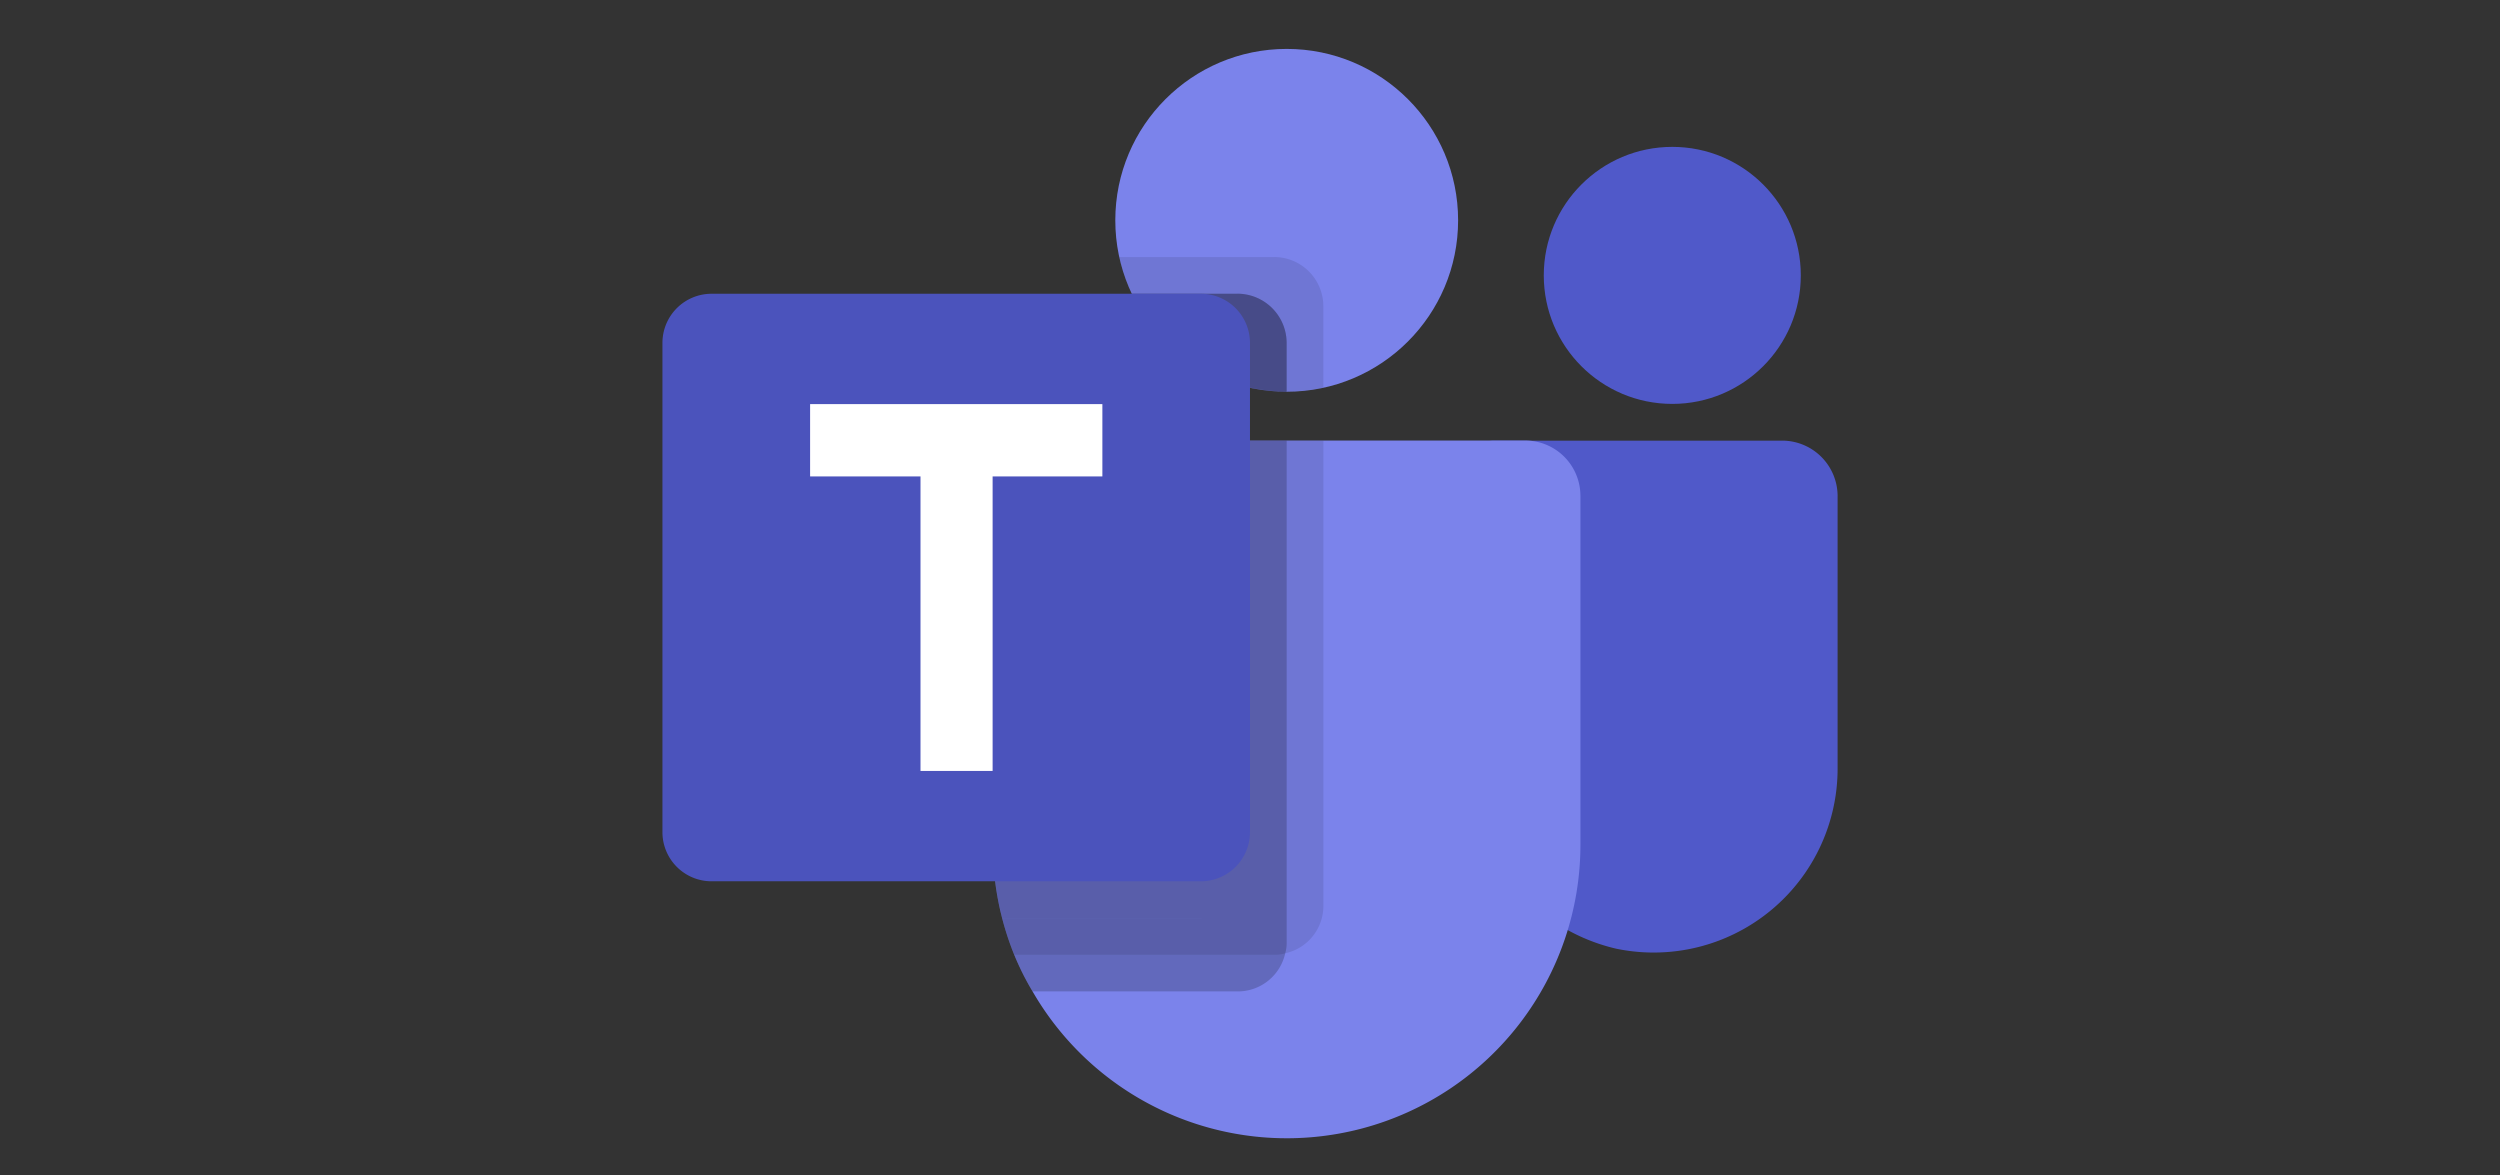 <?xml version="1.0" encoding="UTF-8"?> <svg xmlns="http://www.w3.org/2000/svg" xmlns:xlink="http://www.w3.org/1999/xlink" width="255.303" height="120" viewBox="0 0 255.303 120"><rect x="0" y="0" width="255.303" height="120" fill="#333333" stroke="none"/><defs><clipPath id="clip-path"><rect id="Container" width="255.302" height="120" transform="translate(251.848 3326.184)" fill="#fff"></rect></clipPath></defs><g id="Mask_Group_58" data-name="Mask Group 58" transform="translate(-251.848 -3326.184)" clip-path="url(#clip-path)"><g id="logo-microsoft_teams" data-name="logo-microsoft teams" transform="translate(301.844 3318.361)"><circle id="Ellipse_922" data-name="Ellipse 922" cx="17.504" cy="17.504" r="17.504" transform="translate(63.9 12.818)" fill="#7b83eb"></circle><path id="Path_24646" data-name="Path 24646" d="M80.155,34.075H64.309l.076.349.005.027.076.322A17.593,17.593,0,0,0,85.145,47.416V39.071a5.03,5.03,0,0,0-4.991-5Z" fill="rgba(0,0,0,0.1)"></path><path id="Path_24647" data-name="Path 24647" d="M76.4,37.822H65.585a17.528,17.528,0,0,0,15.813,10v-5a5.037,5.037,0,0,0-5-5.007Z" fill="rgba(0,0,0,0.2)"></path><circle id="Ellipse_923" data-name="Ellipse 923" cx="13.124" cy="13.124" r="13.124" transform="translate(107.656 22.822)" fill="#5059c9"></circle><g id="Group_23014" data-name="Group 23014"><path id="Path_24648" data-name="Path 24648" d="M132.027,52.822H102.551a2.4,2.4,0,0,0-2.395,2.395V85.631A19.261,19.261,0,0,0,115.031,104.7a18.784,18.784,0,0,0,22.631-18.36V58.445a5.668,5.668,0,0,0-5.635-5.624Z" fill="#5059c9"></path><path id="Path_24649" data-name="Path 24649" d="M111.4,58.445v35.64a29.982,29.982,0,0,1-55.953,14.978,27.375,27.375,0,0,1-1.876-3.753A29.688,29.688,0,0,1,51.4,94.058V58.429a5.645,5.645,0,0,1,5.618-5.618H105.78a5.645,5.645,0,0,1,5.618,5.618v.016Z" fill="#7b83eb"></path><path id="Path_24650" data-name="Path 24650" d="M76.4,37.822H65.585a17.528,17.528,0,0,0,15.813,10v-5a5.037,5.037,0,0,0-5-5.007Z" fill="rgba(0,0,0,0.2)"></path><path id="Path_24651" data-name="Path 24651" d="M85.151,52.822v47.515a4.96,4.96,0,0,1-3.9,4.838,3.5,3.5,0,0,1-1.085.147H53.58A29.688,29.688,0,0,1,51.4,94.069V58.44a5.645,5.645,0,0,1,5.618-5.618H85.151Z" fill="rgba(0,0,0,0.1)"></path><path id="Path_24652" data-name="Path 24652" d="M81.4,52.822v51.262a3.647,3.647,0,0,1-.147,1.085,4.96,4.96,0,0,1-4.838,3.9H55.456a27.376,27.376,0,0,1-1.876-3.753A29.688,29.688,0,0,1,51.4,94.064V58.435a5.645,5.645,0,0,1,5.618-5.618H81.4Zm0,0V96.584a5.03,5.03,0,0,1-4.985,4.985H52.342a31.047,31.047,0,0,1-.938-7.5V58.44a5.645,5.645,0,0,1,5.618-5.618H81.4Zm-24.376,0h-.005A5.645,5.645,0,0,0,51.4,58.44V94.075a31.047,31.047,0,0,0,.938,7.5H72.665a5.03,5.03,0,0,0,4.985-4.985V52.822Z" fill="rgba(0,0,0,0.2)"></path><path id="Path_24653" data-name="Path 24653" d="M22.653,37.822h50a5.02,5.02,0,0,1,5,5v50a5.02,5.02,0,0,1-5,5h-50a5.02,5.02,0,0,1-5-5v-50A5.018,5.018,0,0,1,22.653,37.822Z" fill="#4b53bc"></path><path id="Path_24654" data-name="Path 24654" d="M62.58,56.476H51.371V86.553H44.007V56.476H32.733V49.091H62.58v7.385Z" fill="#fff"></path></g><path id="Path_24655" data-name="Path 24655" d="M17.651,7.822h120v120h-120Z" fill="none"></path></g></g></svg> 